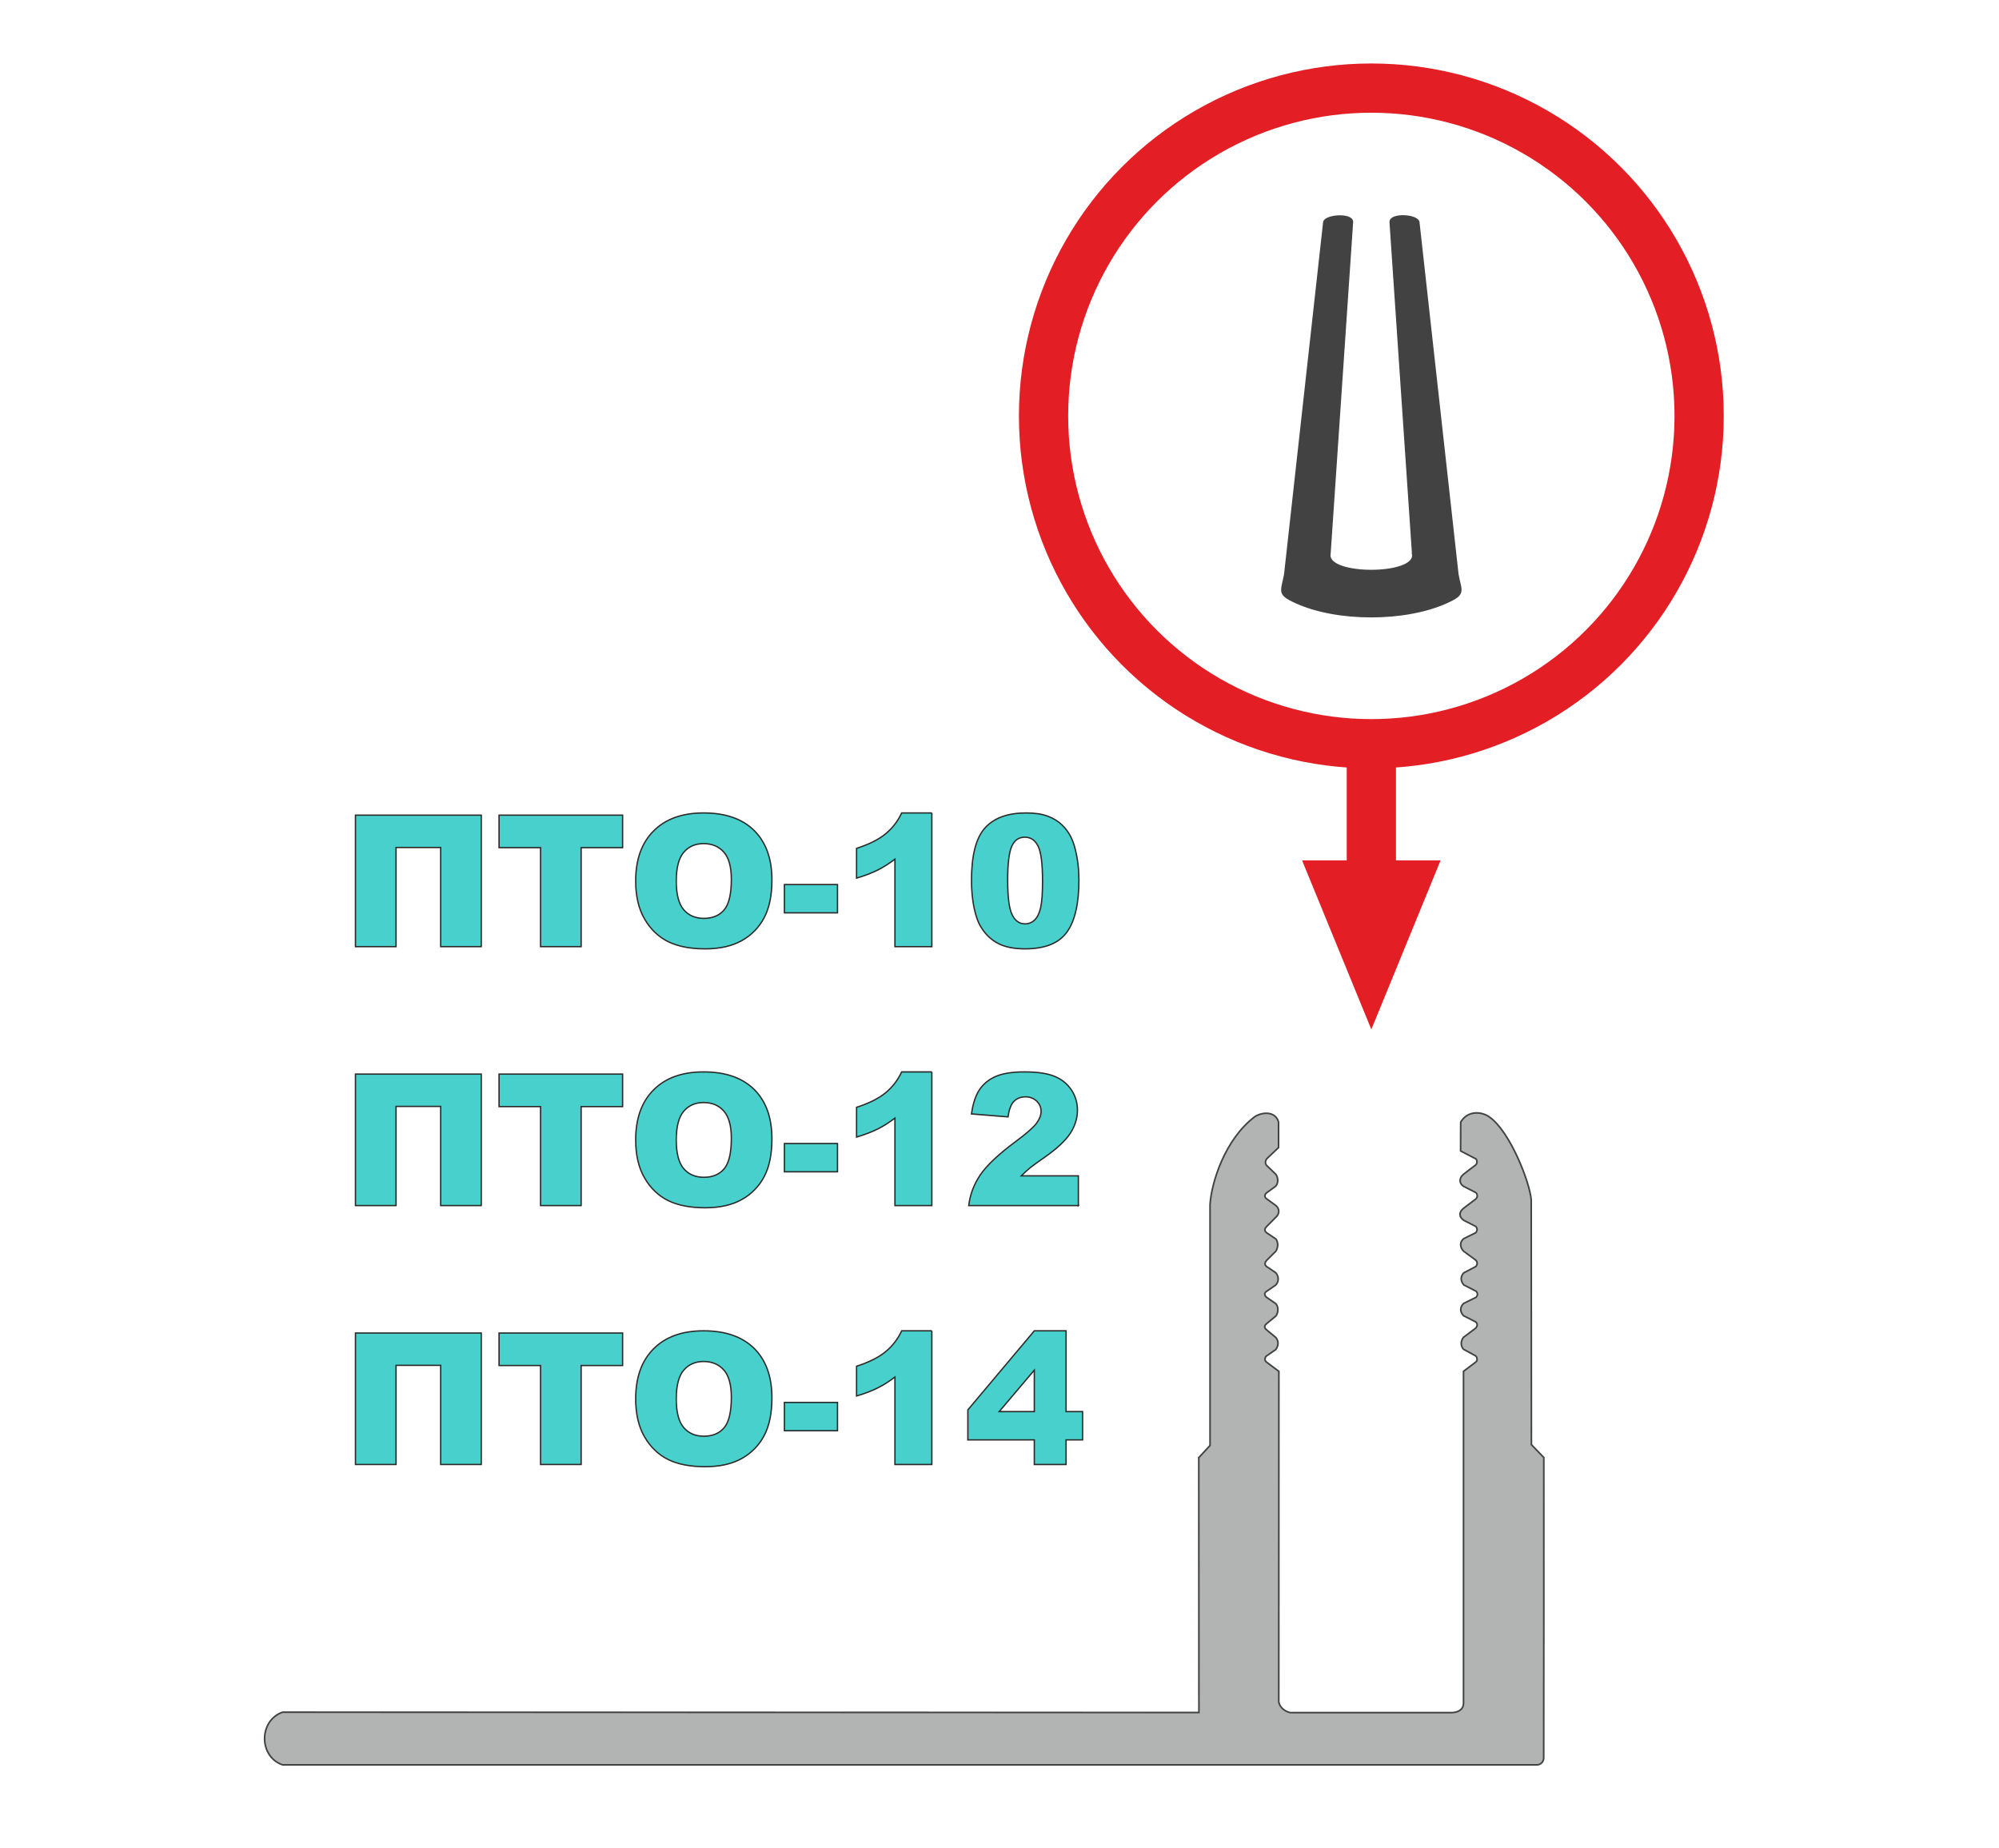 <?xml version="1.0" encoding="UTF-8"?>
<!DOCTYPE svg PUBLIC "-//W3C//DTD SVG 1.1//EN" "http://www.w3.org/Graphics/SVG/1.1/DTD/svg11.dtd">
<!-- Creator: CorelDRAW 2020 (64-Bit) -->
<svg xmlns="http://www.w3.org/2000/svg" xml:space="preserve" width="330px" height="305px" version="1.1" style="shape-rendering:geometricPrecision; text-rendering:geometricPrecision; image-rendering:optimizeQuality; fill-rule:evenodd; clip-rule:evenodd"
viewBox="0 0 625.63 577.95"
 xmlns:xlink="http://www.w3.org/1999/xlink"
 xmlns:xodm="http://www.corel.com/coreldraw/odm/2003">
 <defs>
  <style type="text/css">
   <![CDATA[
    .str2 {stroke:#E31E24;stroke-width:15.41;stroke-miterlimit:22.926}
    .str0 {stroke:#434242;stroke-width:0.51;stroke-miterlimit:22.926}
    .str3 {stroke:#E31E24;stroke-width:1.09;stroke-miterlimit:22.926}
    .str1 {stroke:#434242;stroke-width:0.42;stroke-miterlimit:22.926}
    .str4 {stroke:#2B2A29;stroke-width:0.42;stroke-miterlimit:22.926}
    .fil2 {fill:none}
    .fil5 {fill:none;fill-rule:nonzero}
    .fil0 {fill:#B2B3B3}
    .fil1 {fill:#434242}
    .fil3 {fill:#E31E24}
    .fil4 {fill:mediumturquoise;fill-rule:nonzero}
   ]]>
  </style>
 </defs>
 <g id="Слой_x0020_1">
  <path id="_219042120" class="fil0 str0" d="M375.19 456.02l3.52 -3.8 0 -75.43c0.41,-6.58 4.5,-20.34 14.09,-27.53 2.75,-1.63 6.54,-1.43 7.35,1.77l0 7.96c-1.25,1.18 -2.49,2.37 -3.74,3.55 -0.43,0.66 -0.49,1.41 -0.03,2l2.93 2.83c0.63,0.88 0.94,2.52 -0.04,3.71l-2.86 2.07c-0.68,0.58 -0.74,1.33 0,1.87l2.83 2.06c0.98,0.7 1.57,2.36 0.03,3.74l-2.87 2.9c-0.58,0.59 -0.83,1.23 0.01,1.93l2.9 1.94c0.75,0.93 0.78,2.6 0,3.83l-2.9 2.89c-0.44,0.46 -0.84,1.3 0.04,1.94l2.8 1.88c0.84,0.87 1.23,2.65 0.01,3.89l-2.85 1.96c-0.61,0.37 -0.93,1.1 0.02,1.9l2.88 1.97c0.76,0.85 0.91,2.64 0,3.87l-2.93 2.4c-0.58,0.5 -0.91,1.2 0.04,1.92l2.89 2.4c0.8,1 0.98,2.3 0,3.74l-2.93 2.03c-0.43,0.29 -0.79,1.44 0.02,1.92l3.85 2.9 -0.03 103.44c0.24,1.4 1.45,2.81 3.53,3.35l50.55 0c1.88,0 3.74,-0.88 3.74,-2.97l0 -103.84c1.31,-0.98 2.61,-1.97 3.92,-2.96 0.47,-0.44 0.42,-1.26 -0.07,-1.84l-3.86 -2.1c-0.92,-1.02 -0.92,-2.57 0,-3.74l3.86 -2.9c0.51,-0.63 0.6,-1.28 0,-1.9l-3.86 -1.97c-1.02,-1.11 -1.26,-2.52 0.03,-3.83l3.89 -1.92c0.61,-0.57 0.59,-1.38 0,-1.92l-3.82 -1.95c-1,-1.17 -1.13,-2.62 0,-3.79l3.8 -2c0.46,-0.62 0.53,-1.27 0,-1.93l-3.87 -2.84c-0.99,-1.06 -1.43,-2.63 0,-3.9l3.83 -1.9c0.53,-0.65 0.51,-1.36 0,-1.94l-3.73 -1.9c-1.32,-0.87 -1.9,-2.38 0,-3.87l3.77 -2.87c0.54,-0.51 0.56,-1.44 -0.04,-1.96 -1.28,-0.66 -2.57,-1.31 -3.86,-1.97 -1.29,-0.84 -1.54,-2.45 0,-3.77 1.29,-0.98 2.58,-1.96 3.86,-2.94 0.48,-0.52 0.5,-1.25 0.02,-1.87l-4.78 -2.48 0.03 -9.02c2.15,-3.7 6.46,-3.34 8.85,-1.71 6.57,4.47 12.76,20.52 13.22,25.98l0.06 76.66 3.88 4.03c0,25.02 0.03,69.15 -0.03,94.17 -0.1,1.13 -0.96,1.9 -1.93,2.01l-392.75 0c-7.44,-2.48 -7.59,-13.8 -0.04,-16.48l286.81 0.1 -0.04 -79.77z"/>
  <path class="fil1 str1" d="M442.12 173.31l-7.05 -103.99c0,-2.77 8.47,-2.31 8.98,0l12.23 110.25c1,5.42 2.45,6.14 -3.28,8.78 -13.09,6.03 -34.63,6.02 -47.62,0.02 -5.67,-2.62 -4.31,-3.3 -3.3,-8.79l12.23 -110.26c0.5,-2.21 9,-2.77 8.98,0l-7.05 103.99c-1.08,6.77 26.96,6.77 25.88,0z"/>
  <circle class="fil2 str2" cx="429.19" cy="130.02" r="102.59"/>
  <line class="fil2 str2" x1="429.19" y1="232.6" x2="429.19" y2= "269.65" />
  <polygon class="fil3 str3" points="429.19,320.58 408.32,269.65 450.05,269.65 "/>
  <polygon class="fil4" points="150.62,296.11 137.92,296.11 137.92,265.08 123.95,265.08 123.95,296.11 111.25,296.11 111.25,254.96 150.62,254.96 "/>
  <polygon id="1" class="fil4" points="156.19,254.96 194.86,254.96 194.86,265.13 181.88,265.13 181.88,296.11 169.18,296.11 169.18,265.13 156.19,265.13 "/>
  <path id="2" class="fil4" d="M198.95 275.56c0,-6.71 1.87,-11.94 5.62,-15.67 3.74,-3.75 8.95,-5.62 15.64,-5.62 6.84,0 12.12,1.84 15.83,5.51 3.7,3.68 5.55,8.83 5.55,15.45 0,4.81 -0.8,8.74 -2.42,11.82 -1.62,3.07 -3.97,5.47 -7.02,7.18 -3.07,1.71 -6.88,2.57 -11.45,2.57 -4.63,0 -8.47,-0.74 -11.52,-2.22 -3.03,-1.48 -5.51,-3.82 -7.39,-7.02 -1.89,-3.19 -2.84,-7.19 -2.84,-12zm12.7 0.03c0,4.15 0.78,7.14 2.32,8.95 1.55,1.81 3.66,2.72 6.32,2.72 2.73,0 4.86,-0.89 6.35,-2.66 1.5,-1.79 2.25,-4.97 2.25,-9.57 0,-3.87 -0.78,-6.7 -2.34,-8.48 -1.58,-1.79 -3.69,-2.68 -6.37,-2.68 -2.57,0 -4.64,0.91 -6.19,2.72 -1.56,1.81 -2.34,4.82 -2.34,9z"/>
  <polygon id="3" class="fil4" points="245.5,276.68 262.11,276.68 262.11,285.53 245.5,285.53 "/>
  <path id="4" class="fil4" d="M291.64 254.27l0 41.84 -11.55 0 0 -27.38c-1.87,1.42 -3.68,2.56 -5.43,3.43 -1.75,0.87 -3.94,1.72 -6.58,2.51l0 -9.31c3.89,-1.26 6.92,-2.77 9.06,-4.54 2.16,-1.77 3.84,-3.95 5.06,-6.55l9.44 0z"/>
  <path id="5" class="fil4" d="M304.05 275.36c0,-7.81 1.41,-13.28 4.23,-16.4 2.81,-3.13 7.1,-4.69 12.86,-4.69 2.77,0 5.05,0.35 6.82,1.03 1.78,0.68 3.23,1.57 4.35,2.66 1.13,1.09 2.01,2.24 2.65,3.45 0.65,1.2 1.17,2.61 1.56,4.22 0.77,3.07 1.15,6.27 1.15,9.6 0,7.46 -1.26,12.92 -3.79,16.38 -2.52,3.45 -6.87,5.19 -13.05,5.19 -3.45,0 -6.25,-0.56 -8.39,-1.66 -2.13,-1.1 -3.87,-2.72 -5.24,-4.86 -0.99,-1.51 -1.77,-3.58 -2.32,-6.2 -0.55,-2.64 -0.83,-5.54 -0.83,-8.72zm11.32 0.02c0,5.23 0.46,8.81 1.39,10.73 0.93,1.91 2.27,2.87 4.04,2.87 1.15,0 2.16,-0.4 3.01,-1.21 0.85,-0.82 1.48,-2.11 1.88,-3.86 0.4,-1.77 0.6,-4.51 0.6,-8.22 0,-5.46 -0.46,-9.13 -1.39,-11.02 -0.93,-1.87 -2.31,-2.81 -4.16,-2.81 -1.9,0 -3.26,0.96 -4.1,2.87 -0.84,1.92 -1.27,5.47 -1.27,10.65z"/>
  <polygon id="6" class="fil4" points="150.62,377.14 137.92,377.14 137.92,346.11 123.95,346.11 123.95,377.14 111.25,377.14 111.25,336 150.62,336 "/>
  <polygon id="7" class="fil4" points="156.19,336 194.86,336 194.86,346.17 181.88,346.17 181.88,377.14 169.18,377.14 169.18,346.17 156.19,346.17 "/>
  <path id="8" class="fil4" d="M198.95 356.6c0,-6.72 1.87,-11.95 5.62,-15.68 3.74,-3.75 8.95,-5.61 15.64,-5.61 6.84,0 12.12,1.84 15.83,5.5 3.7,3.68 5.55,8.83 5.55,15.45 0,4.81 -0.8,8.75 -2.42,11.82 -1.62,3.07 -3.97,5.47 -7.02,7.18 -3.07,1.72 -6.88,2.57 -11.45,2.57 -4.63,0 -8.47,-0.74 -11.52,-2.21 -3.03,-1.49 -5.51,-3.82 -7.39,-7.02 -1.89,-3.19 -2.84,-7.2 -2.84,-12zm12.7 0.03c0,4.14 0.78,7.13 2.32,8.94 1.55,1.81 3.66,2.72 6.32,2.72 2.73,0 4.86,-0.89 6.35,-2.66 1.5,-1.78 2.25,-4.96 2.25,-9.57 0,-3.87 -0.78,-6.69 -2.34,-8.48 -1.58,-1.79 -3.69,-2.68 -6.37,-2.68 -2.57,0 -4.64,0.91 -6.19,2.72 -1.56,1.81 -2.34,4.82 -2.34,9.01z"/>
  <polygon id="9" class="fil4" points="245.5,357.72 262.11,357.72 262.11,366.57 245.5,366.57 "/>
  <path id="10" class="fil4" d="M291.64 335.31l0 41.83 -11.55 0 0 -27.37c-1.87,1.42 -3.68,2.56 -5.43,3.43 -1.75,0.87 -3.94,1.71 -6.58,2.51l0 -9.31c3.89,-1.27 6.92,-2.78 9.06,-4.54 2.16,-1.77 3.84,-3.96 5.06,-6.55l9.44 0z"/>
  <path id="11" class="fil4" d="M337.5 377.14l-34.31 0c0.39,-3.38 1.59,-6.57 3.58,-9.55 2,-2.99 5.73,-6.51 11.21,-10.57 3.35,-2.49 5.5,-4.38 6.44,-5.67 0.94,-1.29 1.41,-2.52 1.41,-3.68 0,-1.25 -0.46,-2.33 -1.39,-3.22 -0.92,-0.89 -2.09,-1.33 -3.5,-1.33 -1.46,0 -2.65,0.46 -3.58,1.38 -0.93,0.93 -1.55,2.55 -1.87,4.89l-11.44 -0.93c0.45,-3.23 1.28,-5.74 2.48,-7.55 1.19,-1.81 2.88,-3.19 5.05,-4.16 2.19,-0.96 5.2,-1.44 9.05,-1.44 4.02,0 7.15,0.46 9.39,1.38 2.23,0.91 3.99,2.31 5.27,4.21 1.28,1.91 1.92,4.03 1.92,6.39 0,2.5 -0.74,4.89 -2.2,7.18 -1.47,2.28 -4.14,4.79 -8.02,7.52 -2.3,1.59 -3.84,2.71 -4.61,3.34 -0.78,0.64 -1.69,1.47 -2.74,2.5l17.86 0 0 9.31z"/>
  <polygon id="12" class="fil4" points="150.62,458.17 137.92,458.17 137.92,427.14 123.95,427.14 123.95,458.17 111.25,458.17 111.25,417.03 150.62,417.03 "/>
  <polygon id="13" class="fil4" points="156.19,417.03 194.86,417.03 194.86,427.2 181.88,427.2 181.88,458.17 169.18,458.17 169.18,427.2 156.19,427.2 "/>
  <path id="14" class="fil4" d="M198.95 437.63c0,-6.71 1.87,-11.94 5.62,-15.68 3.74,-3.74 8.95,-5.61 15.64,-5.61 6.84,0 12.12,1.84 15.83,5.51 3.7,3.68 5.55,8.83 5.55,15.45 0,4.8 -0.8,8.74 -2.42,11.81 -1.62,3.08 -3.97,5.47 -7.02,7.19 -3.07,1.71 -6.88,2.56 -11.45,2.56 -4.63,0 -8.47,-0.73 -11.52,-2.21 -3.03,-1.48 -5.51,-3.82 -7.39,-7.02 -1.89,-3.19 -2.84,-7.19 -2.84,-12zm12.7 0.03c0,4.15 0.78,7.13 2.32,8.94 1.55,1.81 3.66,2.72 6.32,2.72 2.73,0 4.86,-0.89 6.35,-2.66 1.5,-1.78 2.25,-4.96 2.25,-9.57 0,-3.86 -0.78,-6.69 -2.34,-8.47 -1.58,-1.79 -3.69,-2.68 -6.37,-2.68 -2.57,0 -4.64,0.91 -6.19,2.72 -1.56,1.81 -2.34,4.81 -2.34,9z"/>
  <polygon id="15" class="fil4" points="245.5,438.75 262.11,438.75 262.11,447.6 245.5,447.6 "/>
  <path id="16" class="fil4" d="M291.64 416.34l0 41.83 -11.55 0 0 -27.37c-1.87,1.42 -3.68,2.56 -5.43,3.43 -1.75,0.87 -3.94,1.72 -6.58,2.51l0 -9.31c3.89,-1.26 6.92,-2.78 9.06,-4.54 2.16,-1.77 3.84,-3.95 5.06,-6.55l9.44 0z"/>
  <path id="17" class="fil4" d="M323.71 450.47l-20.8 0 0 -9.39 20.8 -24.74 9.94 0 0 25.28 5.17 0 0 8.85 -5.17 0 0 7.7 -9.94 0 0 -7.7zm0 -8.85l0 -12.98 -10.99 12.98 10.99 0z"/>
  <polygon id="18" class="fil5 str4" points="150.62,296.11 137.92,296.11 137.92,265.08 123.95,265.08 123.95,296.11 111.25,296.11 111.25,254.96 150.62,254.96 "/>
  <polygon id="19" class="fil5 str4" points="156.19,254.96 194.86,254.96 194.86,265.13 181.88,265.13 181.88,296.11 169.18,296.11 169.18,265.13 156.19,265.13 "/>
  <path id="20" class="fil5 str4" d="M198.95 275.56c0,-6.71 1.87,-11.94 5.62,-15.67 3.74,-3.75 8.95,-5.62 15.64,-5.62 6.84,0 12.12,1.84 15.83,5.51 3.7,3.68 5.55,8.83 5.55,15.45 0,4.81 -0.8,8.74 -2.42,11.82 -1.62,3.07 -3.97,5.47 -7.02,7.18 -3.07,1.71 -6.88,2.57 -11.45,2.57 -4.63,0 -8.47,-0.74 -11.52,-2.22 -3.03,-1.48 -5.51,-3.82 -7.39,-7.02 -1.89,-3.19 -2.84,-7.19 -2.84,-12zm12.7 0.03c0,4.15 0.78,7.14 2.32,8.95 1.55,1.81 3.66,2.72 6.32,2.72 2.73,0 4.86,-0.89 6.35,-2.66 1.5,-1.79 2.25,-4.97 2.25,-9.57 0,-3.87 -0.78,-6.7 -2.34,-8.48 -1.58,-1.79 -3.69,-2.68 -6.37,-2.68 -2.57,0 -4.64,0.91 -6.19,2.72 -1.56,1.81 -2.34,4.82 -2.34,9z"/>
  <polygon id="21" class="fil5 str4" points="245.5,276.68 262.11,276.68 262.11,285.53 245.5,285.53 "/>
  <path id="22" class="fil5 str4" d="M291.64 254.27l0 41.84 -11.55 0 0 -27.38c-1.87,1.42 -3.68,2.56 -5.43,3.43 -1.75,0.87 -3.94,1.72 -6.58,2.51l0 -9.31c3.89,-1.26 6.92,-2.77 9.06,-4.54 2.16,-1.77 3.84,-3.95 5.06,-6.55l9.44 0z"/>
  <path id="23" class="fil5 str4" d="M304.05 275.36c0,-7.81 1.41,-13.28 4.23,-16.4 2.81,-3.13 7.1,-4.69 12.86,-4.69 2.77,0 5.05,0.35 6.82,1.03 1.78,0.68 3.23,1.57 4.35,2.66 1.13,1.09 2.01,2.24 2.65,3.45 0.65,1.2 1.17,2.61 1.56,4.22 0.77,3.07 1.15,6.27 1.15,9.6 0,7.46 -1.26,12.92 -3.79,16.38 -2.52,3.45 -6.87,5.19 -13.05,5.19 -3.45,0 -6.25,-0.56 -8.39,-1.66 -2.13,-1.1 -3.87,-2.72 -5.24,-4.86 -0.99,-1.51 -1.77,-3.58 -2.32,-6.2 -0.55,-2.64 -0.83,-5.54 -0.83,-8.72zm11.32 0.02c0,5.23 0.46,8.81 1.39,10.73 0.93,1.91 2.27,2.87 4.04,2.87 1.15,0 2.16,-0.4 3.01,-1.21 0.85,-0.82 1.48,-2.11 1.88,-3.86 0.4,-1.77 0.6,-4.51 0.6,-8.22 0,-5.46 -0.46,-9.13 -1.39,-11.02 -0.93,-1.87 -2.31,-2.81 -4.16,-2.81 -1.9,0 -3.26,0.96 -4.1,2.87 -0.84,1.92 -1.27,5.47 -1.27,10.65z"/>
  <polygon id="24" class="fil5 str4" points="150.62,377.14 137.92,377.14 137.92,346.11 123.95,346.11 123.95,377.14 111.25,377.14 111.25,336 150.62,336 "/>
  <polygon id="25" class="fil5 str4" points="156.19,336 194.86,336 194.86,346.17 181.88,346.17 181.88,377.14 169.18,377.14 169.18,346.17 156.19,346.17 "/>
  <path id="26" class="fil5 str4" d="M198.95 356.6c0,-6.72 1.87,-11.95 5.62,-15.68 3.74,-3.75 8.95,-5.61 15.64,-5.61 6.84,0 12.12,1.84 15.83,5.5 3.7,3.68 5.55,8.83 5.55,15.45 0,4.81 -0.8,8.75 -2.42,11.82 -1.62,3.07 -3.97,5.47 -7.02,7.18 -3.07,1.72 -6.88,2.57 -11.45,2.57 -4.63,0 -8.47,-0.74 -11.52,-2.21 -3.03,-1.49 -5.51,-3.82 -7.39,-7.02 -1.89,-3.19 -2.84,-7.2 -2.84,-12zm12.7 0.03c0,4.14 0.78,7.13 2.32,8.94 1.55,1.81 3.66,2.72 6.32,2.72 2.73,0 4.86,-0.89 6.35,-2.66 1.5,-1.78 2.25,-4.96 2.25,-9.57 0,-3.87 -0.78,-6.69 -2.34,-8.48 -1.58,-1.79 -3.69,-2.68 -6.37,-2.68 -2.57,0 -4.64,0.91 -6.19,2.72 -1.56,1.81 -2.34,4.82 -2.34,9.01z"/>
  <polygon id="27" class="fil5 str4" points="245.5,357.72 262.11,357.72 262.11,366.57 245.5,366.57 "/>
  <path id="28" class="fil5 str4" d="M291.64 335.31l0 41.83 -11.55 0 0 -27.37c-1.87,1.42 -3.68,2.56 -5.43,3.43 -1.75,0.87 -3.94,1.71 -6.58,2.51l0 -9.31c3.89,-1.27 6.92,-2.78 9.06,-4.54 2.16,-1.77 3.84,-3.96 5.06,-6.55l9.44 0z"/>
  <path id="29" class="fil5 str4" d="M337.5 377.14l-34.31 0c0.39,-3.38 1.59,-6.57 3.58,-9.55 2,-2.99 5.73,-6.51 11.21,-10.57 3.35,-2.49 5.5,-4.38 6.44,-5.67 0.94,-1.29 1.41,-2.52 1.41,-3.68 0,-1.25 -0.46,-2.33 -1.39,-3.22 -0.92,-0.89 -2.09,-1.33 -3.5,-1.33 -1.46,0 -2.65,0.46 -3.58,1.38 -0.93,0.93 -1.55,2.55 -1.87,4.89l-11.44 -0.93c0.45,-3.23 1.28,-5.74 2.48,-7.55 1.19,-1.81 2.88,-3.19 5.05,-4.16 2.19,-0.96 5.2,-1.44 9.05,-1.44 4.02,0 7.15,0.46 9.39,1.38 2.23,0.91 3.99,2.31 5.27,4.21 1.28,1.91 1.92,4.03 1.92,6.39 0,2.5 -0.74,4.89 -2.2,7.18 -1.47,2.28 -4.14,4.79 -8.02,7.52 -2.3,1.59 -3.84,2.71 -4.61,3.34 -0.78,0.64 -1.69,1.47 -2.74,2.5l17.86 0 0 9.31z"/>
  <polygon id="30" class="fil5 str4" points="150.62,458.17 137.92,458.17 137.92,427.14 123.95,427.14 123.95,458.17 111.25,458.17 111.25,417.03 150.62,417.03 "/>
  <polygon id="31" class="fil5 str4" points="156.19,417.03 194.86,417.03 194.86,427.2 181.88,427.2 181.88,458.17 169.18,458.17 169.18,427.2 156.19,427.2 "/>
  <path id="32" class="fil5 str4" d="M198.95 437.63c0,-6.71 1.87,-11.94 5.62,-15.68 3.74,-3.74 8.95,-5.61 15.64,-5.61 6.84,0 12.12,1.84 15.83,5.51 3.7,3.68 5.55,8.83 5.55,15.45 0,4.8 -0.8,8.74 -2.42,11.81 -1.62,3.08 -3.97,5.47 -7.02,7.19 -3.07,1.71 -6.88,2.56 -11.45,2.56 -4.63,0 -8.47,-0.73 -11.52,-2.21 -3.03,-1.48 -5.51,-3.82 -7.39,-7.02 -1.89,-3.19 -2.84,-7.19 -2.84,-12zm12.7 0.03c0,4.15 0.78,7.13 2.32,8.94 1.55,1.81 3.66,2.72 6.32,2.72 2.73,0 4.86,-0.89 6.35,-2.66 1.5,-1.78 2.25,-4.96 2.25,-9.57 0,-3.86 -0.78,-6.69 -2.34,-8.47 -1.58,-1.79 -3.69,-2.68 -6.37,-2.68 -2.57,0 -4.64,0.91 -6.19,2.72 -1.56,1.81 -2.34,4.81 -2.34,9z"/>
  <polygon id="33" class="fil5 str4" points="245.5,438.75 262.11,438.75 262.11,447.6 245.5,447.6 "/>
  <path id="34" class="fil5 str4" d="M291.64 416.34l0 41.83 -11.55 0 0 -27.37c-1.87,1.42 -3.68,2.56 -5.43,3.43 -1.75,0.87 -3.94,1.72 -6.58,2.51l0 -9.31c3.89,-1.26 6.92,-2.78 9.06,-4.54 2.16,-1.77 3.84,-3.95 5.06,-6.55l9.44 0z"/>
  <path id="35" class="fil5 str4" d="M323.71 450.47l-20.8 0 0 -9.39 20.8 -24.74 9.94 0 0 25.28 5.17 0 0 8.85 -5.17 0 0 7.7 -9.94 0 0 -7.7zm0 -8.85l0 -12.98 -10.99 12.98 10.99 0z"/>
  <rect class="fil2" width="625.63" height="577.95"/>
 </g>
</svg>
